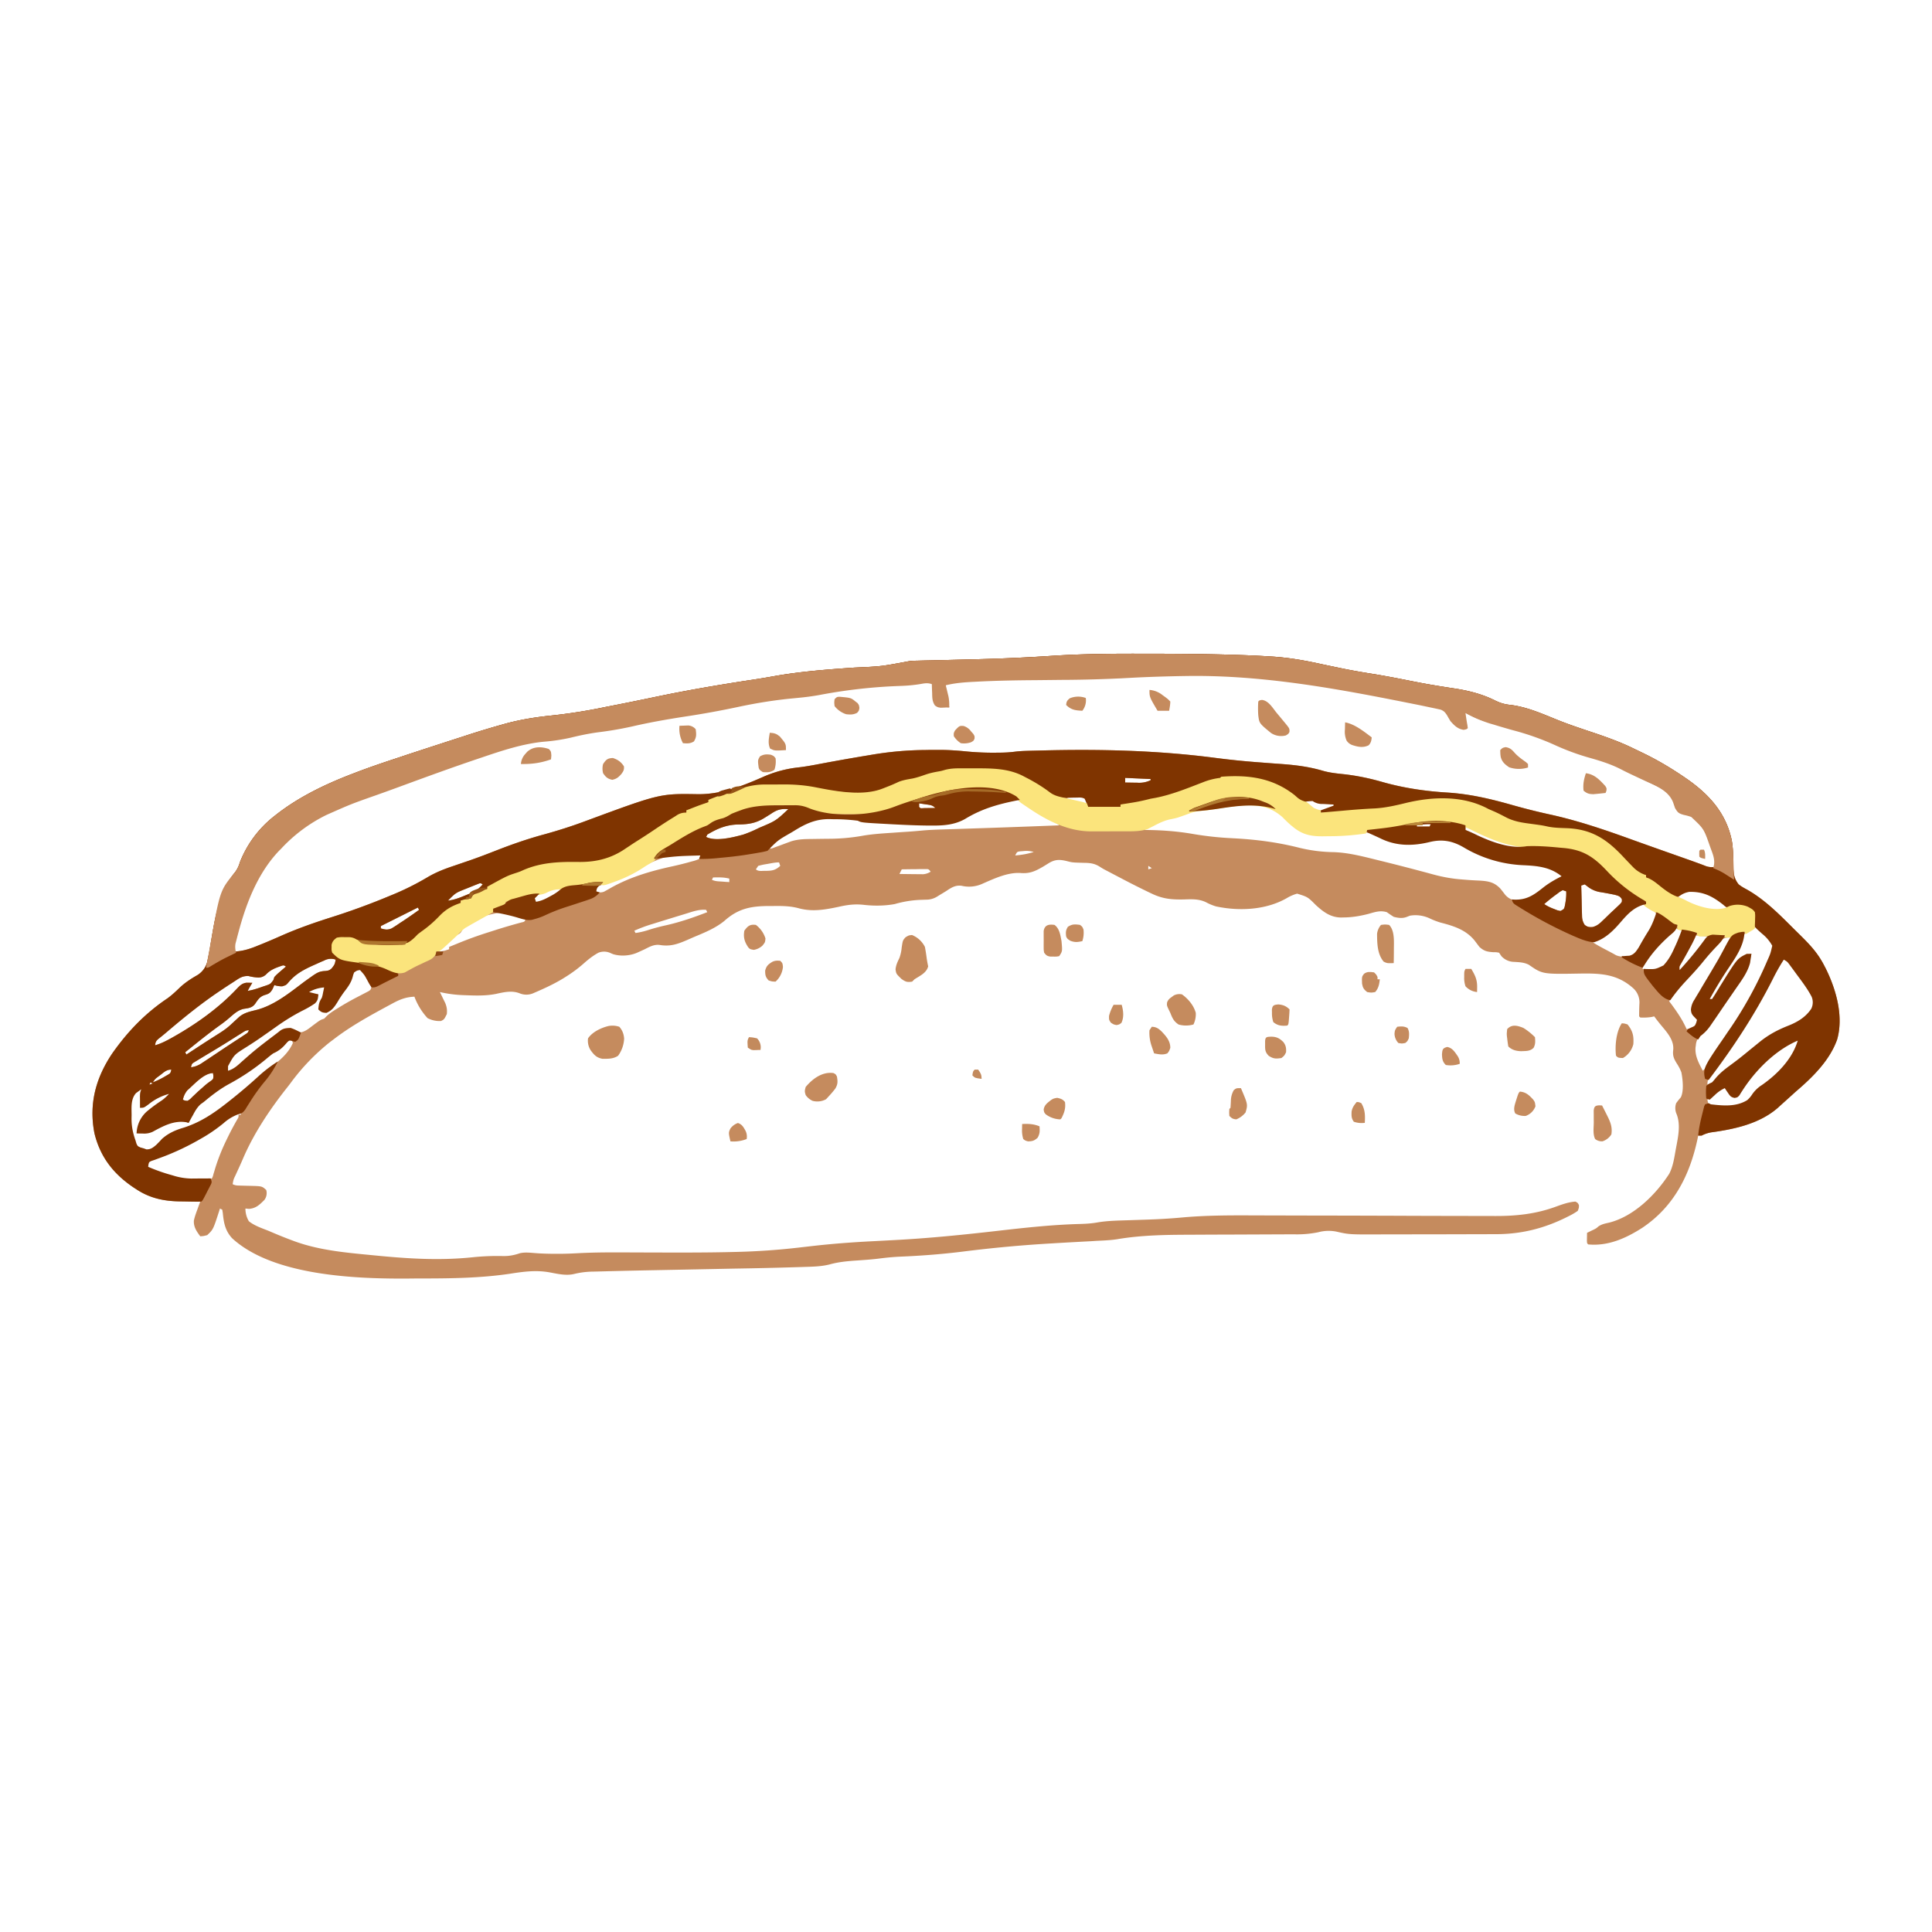 <svg xmlns="http://www.w3.org/2000/svg" width="60" height="60" fill="none"><path fill="#C58B5E" d="M35.373 20.302h.352c.936.002 1.871.008 2.806.041l.122.004c.25.01.499.021.748.037l.1.006c.49.031.962.11 1.442.214.193.042.386.082.58.122l.114.024c.335.07.672.128 1.01.181.369.06.734.13 1.1.203.309.062.618.12.929.17l.087.014c.137.022.275.044.412.064.44.068.86.174 1.259.374.157.077.288.116.462.135.522.059 1.017.284 1.5.478.313.125.631.232.95.339.48.16.953.323 1.407.548l.258.124c.428.205.83.442 1.224.706l.072.049c.726.49 1.291 1.08 1.474 1.964.027.153.038.302.042.457l.003.112.003.23c.006.231.021.384.167.567.08.064.166.112.256.16.56.316 1.01.775 1.461 1.225l.209.206c.235.233.455.461.627.746l.042.07c.037.064.07.13.104.195l.036.073c.306.641.522 1.44.324 2.14-.234.66-.772 1.182-1.294 1.628a69.146 69.146 0 0 1-.47.424l-.084.077c-.556.481-1.3.649-2.01.75a.977.977 0 0 0-.351.108h-.108l-.014.076c-.239 1.143-.735 2.127-1.722 2.788-.507.325-1.064.575-1.68.515-.035-.036-.035-.036-.039-.11a223.55 223.55 0 0 0 .003-.18l.001-.07.058-.027.077-.038.076-.036c.078-.04.078-.04.142-.097.106-.072.208-.09.332-.118.764-.191 1.447-.865 1.867-1.517.123-.236.158-.507.205-.766l.024-.127c.059-.314.12-.647.003-.954a.46.46 0 0 1-.016-.346c.072-.097.072-.097.144-.18.1-.198.06-.56.018-.776a1.328 1.328 0 0 0-.137-.268c-.102-.164-.14-.252-.115-.445.02-.327-.237-.574-.43-.815-.056-.07-.11-.14-.163-.212l-.074.018c-.121.02-.235.023-.357.018l-.036-.036c0-.127.002-.253.008-.38a.593.593 0 0 0-.183-.485c-.498-.454-1.033-.475-1.67-.464-1.157.02-1.157.02-1.58-.273-.147-.077-.3-.08-.462-.09a.543.543 0 0 1-.391-.178l-.072-.107c-.089-.016-.089-.016-.189-.016-.184-.014-.282-.036-.422-.164a45.353 45.353 0 0 1-.144-.191c-.271-.34-.655-.46-1.065-.565a2.375 2.375 0 0 1-.344-.134 1.036 1.036 0 0 0-.604-.08l-.092.036c-.14.056-.267.036-.412 0a4.439 4.439 0 0 1-.215-.145c-.205-.061-.366-.004-.564.052-.26.067-.508.11-.778.112l-.082.002c-.325-.006-.541-.17-.774-.381-.257-.258-.257-.258-.586-.36a1.26 1.26 0 0 0-.313.134c-.648.376-1.487.416-2.207.262a1.654 1.654 0 0 1-.318-.133c-.226-.104-.438-.09-.68-.083-.375.008-.654-.016-.996-.18l-.095-.045a25.483 25.483 0 0 1-.768-.386l-.101-.053a60.738 60.738 0 0 1-.438-.23l-.074-.038a2.294 2.294 0 0 1-.133-.08c-.173-.11-.31-.123-.508-.125-.35-.01-.35-.01-.514-.052-.217-.053-.36-.06-.554.053l-.18.111c-.254.149-.428.231-.727.203-.396-.018-.805.176-1.16.331a1 1 0 0 1-.657.066c-.203-.024-.325.065-.49.173-.064.04-.129.078-.193.117l-.089.055a.637.637 0 0 1-.33.087l-.086.003-.09.003a3.332 3.332 0 0 0-.794.13c-.31.058-.648.061-.961.025-.282-.032-.516 0-.791.063-.43.09-.82.159-1.25.038-.258-.067-.507-.068-.773-.065h-.139c-.562.003-.95.08-1.374.458-.278.23-.621.368-.952.506l-.24.105c-.289.123-.508.194-.827.14-.172-.019-.307.056-.458.133a21.257 21.257 0 0 1-.251.114c-.223.092-.5.11-.731.04l-.072-.03a.472.472 0 0 0-.384-.016c-.17.092-.315.207-.459.335a4.18 4.18 0 0 1-.534.399c-.3.195-.62.346-.948.488l-.102.044a.543.543 0 0 1-.413-.008c-.238-.089-.477-.033-.719.02-.295.06-.585.056-.885.045l-.134-.005a3.802 3.802 0 0 1-.731-.096l.047.095.06.125.061.124c.048.125.06.206.048.339-.082.166-.082.166-.18.216a.795.795 0 0 1-.42-.09 2.019 2.019 0 0 1-.407-.665c-.275.012-.463.09-.703.222l-.108.058c-.588.318-1.175.64-1.705 1.05l-.098.073a6.617 6.617 0 0 0-1.224 1.269c-.044.06-.09.118-.136.176-.525.666-1.019 1.406-1.352 2.187a14.43 14.43 0 0 1-.19.422l-.039.086c-.065.135-.065.135-.09.28.089.044.149.042.246.044a28.07 28.07 0 0 0 .324.008c.342.01.342.01.473.128a.354.354 0 0 1-.056.308c-.151.151-.261.261-.48.279l-.11-.011a.76.76 0 0 0 .107.395c.177.142.405.215.614.299l.169.072a14.209 14.209 0 0 0 .592.235c.774.29 1.588.364 2.407.443l.144.014c1.016.1 2 .162 3.019.056a7.36 7.36 0 0 1 .946-.038c.193.003.347-.027.53-.089.153-.033.301-.016.455-.004.22.018.439.023.66.023h.093c.193 0 .385-.007.577-.018.401-.021.8-.027 1.202-.025h.333l.827.003c.836.002 1.672.005 2.508-.017l.088-.002a21.17 21.17 0 0 0 1.877-.13l.408-.047.106-.012c.58-.065 1.159-.108 1.741-.139l.123-.006.602-.032c1.1-.057 2.19-.168 3.284-.294.83-.095 1.655-.184 2.49-.207.19-.005.37-.015.556-.048.332-.057.668-.058 1.004-.07l.605-.02.119-.005c.305-.012.608-.032.912-.06.703-.063 1.407-.067 2.112-.064a3465709919430.72 3465709919430.72 0 0 0 2.088.005H41l.895.002h.082l1.322.004a564.618 564.618 0 0 0 2.203.006 137.903 137.903 0 0 0 .905.002c.67.004 1.29-.06 1.92-.293.2-.072.387-.14.6-.155.072.04.072.04.108.108.001.084.001.084-.036.18-.089.062-.168.109-.265.157l-.082.041c-.7.348-1.402.525-2.183.526h-.145l-.39.002h-.246a494.582 494.582 0 0 1-1.655.003 224.552 224.552 0 0 1-1.095.002c-1.031.005-1.031.005-1.435-.086a1.24 1.24 0 0 0-.566.02 3.3 3.3 0 0 1-.737.064h-.135l-.289.001-.46.002-.978.004a460.701 460.701 0 0 0-1.432.006c-.743.002-1.483.015-2.217.14-.212.032-.426.04-.64.05l-.152.01-.32.017c-.276.015-.553.03-.83.047l-.082.005c-.928.053-1.847.139-2.769.255-.65.081-1.298.13-1.951.157-.212.01-.42.03-.63.057-.24.031-.48.046-.721.063-.284.02-.554.044-.829.121-.277.07-.564.07-.848.08l-.139.004a125.566 125.566 0 0 1-1.984.046 4424.79 4424.79 0 0 1-2.21.044l-.415.008a226.836 226.836 0 0 0-1.62.038l-.129.003a2.577 2.577 0 0 0-.593.074c-.257.06-.524-.008-.778-.054-.42-.072-.806-.017-1.224.048-.888.131-1.78.144-2.675.145-.128 0-.256 0-.384.002-1.651.016-4.272-.07-5.556-1.25-.215-.234-.261-.476-.291-.786l-.017-.103-.072-.035-.018.059c-.19.591-.19.591-.377.767-.117.03-.117.03-.216.036-.113-.152-.21-.29-.198-.488.026-.12.067-.233.11-.348l.025-.071.063-.171h-.097a36.977 36.977 0 0 1-.52-.007c-.496-.002-.943-.094-1.364-.373l-.072-.046c-.633-.422-1.052-.95-1.233-1.696-.177-.91.04-1.716.554-2.48.481-.684 1.025-1.248 1.72-1.714.136-.1.256-.212.377-.33.16-.15.335-.266.525-.375a.692.692 0 0 0 .326-.42 9.17 9.17 0 0 0 .11-.583l.053-.31.013-.075c.112-.64.265-1.31.69-1.82a.918.918 0 0 0 .147-.302 3.385 3.385 0 0 1 1.072-1.44l.055-.043c.714-.56 1.55-.958 2.395-1.28l.122-.047c.427-.162.86-.308 1.293-.45l.25-.084c.581-.191 1.163-.38 1.745-.568l.11-.036a27.273 27.273 0 0 1 1.233-.37c.47-.127.95-.2 1.434-.249a16.67 16.67 0 0 0 1.613-.255l.27-.053c.419-.082.838-.167 1.257-.255.998-.21 2-.382 3.008-.535.235-.035.468-.073.701-.115.837-.15 1.677-.214 2.524-.272.832-.037.832-.037 1.648-.189.108-.023.212-.024.323-.026l.074-.002.159-.004a108.544 108.544 0 0 0 .619-.014l.942-.023.093-.003c.754-.02 1.506-.053 2.258-.103.91-.06 1.816-.069 2.727-.067Zm1.264.66a45.687 45.687 0 0 0-1.923.073c-.503.025-1.007.036-1.51.042h-.095l-.94.01c-.62.004-1.239.015-1.858.048l-.082.004c-.29.015-.574.037-.858.107-.038.113-.036.142-.008.252l.02.083.022.085.02.087.054.212a10.04 10.04 0 0 1-.27-.017c-.09-.019-.09-.019-.154-.056-.07-.112-.061-.232-.064-.36.007-.197.007-.197-.087-.358-.116.007-.116.007-.252.03-.214.03-.426.051-.642.06l-.082.003-.167.007c-.79.033-1.558.134-2.335.278a7.712 7.712 0 0 1-.624.083l-.08.008-.08.008c-.59.055-1.16.148-1.74.273a27.84 27.84 0 0 1-1.647.297c-.55.085-1.091.18-1.633.306-.345.08-.69.132-1.04.178-.29.039-.57.097-.853.167-.28.066-.56.102-.846.127-.65.064-1.273.27-1.887.478l-.11.037c-.827.278-1.646.577-2.464.878-.244.09-.488.178-.733.265-.788.278-.788.278-1.551.616-.043.02-.085.041-.128.063-.488.252-.89.59-1.274.98l-.084.083c-.668.701-1.035 1.627-1.28 2.55l-.035.13-.031.122-.029.11a.418.418 0 0 0 .02.24c.271-.017.487-.09.736-.194l.12-.048c.194-.08.387-.162.58-.248.488-.216.981-.39 1.49-.553a21.624 21.624 0 0 0 1.895-.692 8.39 8.39 0 0 0 1.158-.572c.262-.155.528-.258.816-.354l.373-.128.104-.035c.216-.075.43-.154.645-.238l.077-.03.158-.061c.476-.186.952-.35 1.446-.484.428-.118.846-.25 1.262-.405 2.335-.864 2.335-.864 3.507-.845.726.009 1.37-.245 2.027-.533a3.698 3.698 0 0 1 1.118-.3c.222-.026.44-.067.66-.109a66.145 66.145 0 0 1 1.56-.275 10.385 10.385 0 0 1 1.726-.155c.11-.003.219-.003.328-.003h.118c.289.001.573.023.86.052a8.68 8.68 0 0 0 .959.033 3.88 3.88 0 0 0 .534-.034c.207-.023.417-.023.625-.029l.08-.002c1.831-.05 3.66-.01 5.478.227a24.545 24.545 0 0 0 1.376.14c.233.018.466.036.699.052.44.033.85.085 1.273.21.22.063.445.084.673.108.398.047.773.125 1.158.235.663.19 1.338.29 2.026.332.71.045 1.347.196 2.03.39.389.11.778.208 1.174.294.888.196 1.73.486 2.584.796.419.15.838.299 1.258.447a553.236 553.236 0 0 1 .529.187c.14.05.278.1.416.153a.583.583 0 0 0 .309.046l.035-.036a1.94 1.94 0 0 0-.17-.683l-.037-.091c-.129-.315-.244-.592-.54-.776a1.507 1.507 0 0 0-.299-.076c-.094-.037-.123-.085-.176-.171a3.62 3.62 0 0 1-.063-.175c-.134-.338-.412-.45-.724-.599-.142-.068-.282-.14-.422-.212-.506-.26-1-.487-1.552-.632a6.613 6.613 0 0 1-.998-.373 8.634 8.634 0 0 0-1.308-.46c-1.049-.285-1.049-.285-1.512-.533.02.169.043.336.072.503-.114.02-.189.017-.288-.046a1.221 1.221 0 0 1-.341-.428c-.173-.208-.537-.226-.785-.274l-.144-.029-.388-.075-.242-.046c-2.225-.429-4.452-.796-6.723-.753Zm-1.694 3.196v.144l.294.005.084.001a.807.807 0 0 0 .413-.078v-.036l-.79-.036Zm-1.833.647c.217.093.41.13.647.144-.04-.134-.04-.134-.144-.216a2.628 2.628 0 0 0-.175-.006l-.094-.002a.502.502 0 0 0-.234.08Zm7.441.108c.148.155.27.248.488.26.161-.016.303-.082.447-.152-.101-.101-.203-.086-.34-.09-.257-.008-.257-.008-.38-.09-.114-.01-.114-.01-.215.072Zm-10.476.425c-.356.208-.69.265-1.097.265h-.121a24.349 24.349 0 0 1-1.23-.045c-.871-.047-.871-.047-.988-.106a5.838 5.838 0 0 0-.769-.047l-.115-.003c-.422-.003-.738.144-1.091.363l-.094.057c-.244.15-.476.313-.7.493.07.045.07.045.143.018l.086-.032.095-.034.099-.037a31.583 31.583 0 0 1 .28-.103c.207-.064.41-.07.625-.071l.19-.003.296-.004a6.117 6.117 0 0 0 1.072-.088c.323-.059.65-.078.977-.1l.282-.02.174-.011c.146-.01.292-.022.438-.036.213-.02.425-.028.639-.035l.125-.004.266-.008.636-.021.219-.007c.515-.017 1.03-.036 1.544-.055l.13-.005.708-.027a1.804 1.804 0 0 0-.389-.25 5.088 5.088 0 0 1-.79-.492c-.396-.244-1.287.24-1.64.448Zm-1.531-.389v.108c.04.048.04.048.142.04l.13-.002h.13c.05-.002.05-.002.101-.002-.094-.095-.161-.093-.292-.113l-.12-.018-.091-.013Zm9.064.164a6.012 6.012 0 0 1-.394.042c-.14.018-.27.069-.401.118a19.36 19.36 0 0 1-.162.056l-.071.025c-.081.024-.16.04-.243.056-.179.04-.334.11-.497.19l-.084.041-.202.099v.036h.068c.482.006.949.041 1.424.123.409.07.81.113 1.225.133.722.036 1.409.124 2.11.304a4.8 4.8 0 0 0 1.036.128c.42.014.813.11 1.22.21l.213.053a62.907 62.907 0 0 1 1.277.327c.124.032.248.066.372.1.303.082.596.136.91.159l.178.014c.117.009.234.015.351.02.277.017.464.044.659.252.052.063.1.127.15.192.127.14.246.173.432.182.35-.04.56-.205.825-.429.164-.134.339-.237.528-.33-.329-.277-.646-.353-1.073-.37-.713-.03-1.383-.194-1.998-.56-.35-.206-.669-.266-1.065-.169-.552.133-1.11.139-1.607-.161-.185-.105-.318-.115-.528-.08a7.59 7.59 0 0 1-.954.059c-.053 0-.105 0-.157.002-.388.006-.678-.032-.985-.283a31.027 31.027 0 0 1-.081-.065 4.107 4.107 0 0 1-.252-.242c-.374-.333-.74-.384-1.223-.367-.336.022-.669.083-1 .135Zm-13.677.169-.143.089-.07.043c-.26.156-.49.187-.787.191-.366.006-.655.126-.966.315l-.036.072c.306.152.846.01 1.15-.072.15-.05.29-.112.432-.18l.07-.033c.512-.215.512-.215.9-.578-.236-.018-.356.02-.55.153Zm20.071.35v.036h.396l.036-.072a1.63 1.63 0 0 0-.432.036Zm1.51.036v.108c.5.298 1.19.622 1.786.562l.084-.023v-.036l-.085-.007c-.633-.069-1.213-.338-1.785-.604Zm-13.737.764-.095.007c-.094.014-.094.014-.152.128.2-.017.384-.047.575-.108a.792.792 0 0 0-.328-.027Zm-11.715.422c-.392.267-.797.432-1.246.582-.134.047-.134.047-.264.101-.032.074-.032.074-.036.144.09.036.154.046.246.01a7.37 7.37 0 0 0 .237-.133c.6-.33 1.22-.508 1.885-.654.196-.043.39-.091.582-.146l.077-.02c.075-.022.075-.022.173-.063l.036-.108c-.895-.049-.895-.049-1.69.287Zm3.775-.024-.08.013c-.07.012-.14.03-.208.047l-.072.108c.069.069.185.046.276.047.21 0 .326-.01.48-.155l-.037-.108c-.121 0-.24.027-.36.048Zm11.827.06v.108l.108-.036-.108-.072Zm-7.657.108-.072.144.404.005.116.001.112.001.102.001a.494.494 0 0 0 .236-.08c-.064-.08-.064-.08-.155-.08l-.104.001h-.113l-.117.003h-.119l-.29.004Zm-5.86.252-.036.072c.102.05.197.048.31.056l.13.01.1.006v-.108c-.169-.044-.332-.04-.504-.036Zm-7.297.2-.086.034-.094.038-.1.04-.097.039c-.321.127-.321.127-.559.368.202-.023.374-.093.56-.17l.091-.037c.18-.075.301-.148.428-.297-.07-.044-.07-.044-.143-.015Zm34.367.015-.108.037.012.452.003.154.006.222.004.135a.49.49 0 0 0 .083.259c.088.066.134.072.244.066.141-.037.22-.107.322-.208l.056-.053.113-.11c.054-.053.11-.105.165-.156l.1-.094.09-.085c.068-.073.068-.073.063-.157-.057-.098-.108-.107-.218-.138a10.15 10.15 0 0 0-.427-.08.85.85 0 0 1-.397-.16l-.11-.084Zm-32.317.252c-.074.036-.074.036-.18.072-.09.044-.11.086-.145.18l.072.072c.156-.012.279-.082.415-.155l.122-.065c.1-.062.174-.124.254-.212a.92.92 0 0 0-.538.108Zm31.634-.072c-.085.046-.085.046-.173.113l-.096.07c-.105.08-.206.162-.306.249.102.068.192.109.305.152l.105.041.093.022c.11-.058.11-.058.134-.142.032-.159.054-.306.046-.469l-.108-.036Zm3.631.144-.036.072c.393.277.884.416 1.366.395.083-.032.083-.032.144-.072-.231-.249-.56-.489-.906-.527-.221-.004-.386-.002-.568.132Zm-1.548.498a7.768 7.768 0 0 0-.218.237c-.226.25-.432.457-.728.624l-.115.066-.087.049c.12.08.247.148.375.216l.073.038.139.074c.046.024.09.05.135.075.157.065.335.05.5.028.178-.11.266-.318.368-.498.058-.103.118-.203.18-.304.15-.23.15-.23.203-.49-.046-.106-.115-.145-.21-.209l-.097-.066c-.185-.11-.374.031-.518.16Zm-37.637-.102-.106.052-1.045.523v.072c.13.037.207.055.333.001.09-.053.175-.109.26-.168l.09-.058c.17-.113.338-.23.504-.35l-.036-.073Zm8.338.186a160.552 160.552 0 0 0-.962.296l-.11.034a4.583 4.583 0 0 0-.544.203l.036.071c.145-.02.278-.053.416-.098.175-.056.35-.101.53-.141.443-.099.86-.244 1.283-.408l-.036-.072c-.218-.018-.407.05-.613.115Zm-6.32.088-.066.04-.13.08c-.115.07-.234.135-.352.201-.073.047-.073.047-.105.125-.045.09-.088.1-.179.142-.06.05-.12.102-.177.155l-.095.087a7.64 7.64 0 0 0-.267.262c.167-.018.167-.018.323-.072v-.072l.075-.03.221-.09c.3-.123.603-.232.913-.33l.21-.067c.274-.088.547-.168.824-.242.1-.022.1-.022.13-.104-.668-.252-.668-.252-1.326-.085Zm39.18.552c-.053.108-.089.217-.127.331-.057.16-.143.299-.232.442l-.051.081-.165.26a73.723 73.723 0 0 0-.315.501 1.662 1.662 0 0 0-.224.47c.164-.053.225-.187.308-.328a50.072 50.072 0 0 1 .145-.237c.498-.806.498-.806.813-.895l.064-.014c-.101.535-.401.93-.713 1.364-.116.163-.228.329-.34.495l-.16.231a9.59 9.59 0 0 0-.123.188.734.734 0 0 1-.178.192.484.484 0 0 0-.212.37l-.01.068c-.02.272.103.487.226.723.1-.089.157-.186.222-.303.133-.233.281-.453.434-.674l.163-.238.079-.116c.426-.624.777-1.266 1.084-1.958l.051-.116c.104-.232.104-.232.16-.477-.111-.227-.316-.41-.503-.575-.158 0-.287.11-.396.215Zm-2.12-.18a56.268 56.268 0 0 0-.507.463 2.601 2.601 0 0 0-.403.524c-.062.092-.062.092-.133.164v.108c.187.045.356.062.541-.002.235-.155.361-.375.474-.627l.037-.079a2.81 2.81 0 0 0 .17-.479l-.18-.071Zm.61.216c-.117.181-.22.363-.313.557a4.58 4.58 0 0 1-.197.342c-.035.087-.025.128.007.216.2-.213.392-.43.573-.66l.05-.064c.089-.114.169-.23.24-.355l-.36-.036Zm.376.613c-.125.15-.258.294-.392.438-.095.104-.188.209-.28.316a8.163 8.163 0 0 1-.145.16l-.087.093-.079.085c-.09.11-.152.22-.22.345l.073.097c.18.245.344.485.467.765.145-.01.2-.019.3-.128l.06-.087c-.045-.13-.045-.13-.131-.232-.05-.056-.05-.056-.06-.155a.652.652 0 0 1 .116-.32c.022-.04.045-.078.068-.117l.074-.122.074-.127.149-.25c.09-.15.178-.3.266-.45l.043-.073c.113-.19.218-.384.321-.58.05-.09.05-.09.122-.199-.369-.052-.532.283-.739.54Zm-42.966.166-.096.041-.1.045-.103.046c-.34.152-.604.285-.84.576-.057.06-.057.06-.172.097a.748.748 0 0 1-.245-.038l-.054.12c-.063.111-.106.148-.229.183-.165.049-.221.141-.315.28-.095.126-.21.133-.36.156-.185.045-.307.166-.45.288-.095.081-.191.155-.293.227-.366.263-.716.549-1.067.831l.036.072.07-.045.319-.209a60.306 60.306 0 0 1 .651-.418c.135-.086.255-.174.37-.285a251.336 251.336 0 0 1 .231-.213c.156-.13.335-.166.528-.214.535-.135.999-.503 1.433-.832.083-.063.168-.123.253-.183l.089-.063c.133-.088.204-.125.368-.133.095-.01.134-.018.204-.085.093-.122.093-.122.121-.268a.442.442 0 0 0-.35.024Zm45.322-.06c-.144.161-.226.34-.319.533a16.14 16.14 0 0 1-.664 1.201l-.161.273c-.281.472-.59.925-.925 1.361l-.06.08-.115.147c-.094.12-.128.165-.128.324.132-.02.18-.065.26-.168.127-.15.262-.263.42-.378l.163-.122.082-.061c.128-.098.252-.2.376-.303l.28-.226.063-.051c.277-.22.55-.36.878-.49.298-.12.557-.287.74-.56a.454.454 0 0 0 .01-.373 3.325 3.325 0 0 0-.253-.396l-.058-.083a41.2 41.2 0 0 0-.266-.367l-.063-.087-.057-.077a.994.994 0 0 0-.203-.177Zm-46.675.236c-.171.06-.31.111-.441.24a.342.342 0 0 1-.283.115 1.454 1.454 0 0 1-.279-.045c-.188-.009-.285.063-.438.164l-.085.055a19.006 19.006 0 0 0-.337.222c-.586.39-1.13.83-1.665 1.285a7.09 7.09 0 0 1-.264.216c-.083.07-.102.102-.114.209.188-.055.35-.139.52-.234l.085-.048c.703-.4 1.392-.895 1.945-1.487.093-.096.154-.155.288-.175l.11.002h.072l-.052.086a2.57 2.57 0 0 0-.092.166c.165-.027.318-.079.474-.135l.08-.026c.151-.052.151-.052.243-.177l.03-.093c.086-.089.086-.089.184-.173l.1-.087.076-.064c-.072-.046-.072-.046-.157-.016Zm2.298.137c-.096.099-.107.129-.137.256-.055.213-.172.357-.307.527a2.258 2.258 0 0 0-.179.267.47.47 0 0 1-.26.231c-.101-.011-.101-.011-.18-.036-.055-.17-.007-.24.072-.395.03-.12.052-.24.072-.36-.193.017-.335.041-.503.144l-.036.072.323.036c-.05.177-.099.26-.26.352a50.167 50.167 0 0 0-.384.198l-.097.05c-.181.098-.349.216-.517.334a305.358 305.358 0 0 1-.45.316c-.179.127-.36.247-.548.363-.25.159-.491.323-.584.616.01.098.01.098.036.18.183-.056.3-.168.438-.293l.145-.128.071-.062c.285-.249.591-.474.892-.704l.078-.062c.104-.072.192-.077.317-.082.085.035.169.071.252.108.18-.007.298-.111.436-.216.234-.175.234-.175.355-.215l.063-.064c.1-.1.213-.17.332-.244l.075-.046a8.355 8.355 0 0 1 .544-.309l.194-.101.09-.047.079-.041c.066-.043.066-.043.09-.118.01-.116-.047-.179-.11-.273l-.068-.103a1.03 1.03 0 0 0-.175-.2c-.078-.006-.078-.006-.16.05Zm-3.503 1.938-.088.055-.096.06-.204.129-.11.069a34.053 34.053 0 0 1-.567.344l-.126.076-.178.108-.103.062c-.088.054-.088.054-.114.166a.777.777 0 0 0 .351-.14l.1-.066.106-.07a88.565 88.565 0 0 0 .335-.224 55.618 55.618 0 0 1 .541-.357c.033-.02.065-.042.099-.064l.09-.06.079-.052c.065-.043.065-.043.096-.118-.093 0-.132.032-.211.082Zm1.407.265-.144.155c-.081.073-.081.073-.183.124-.138.07-.245.158-.363.257a7.13 7.13 0 0 1-1.12.75 4.401 4.401 0 0 0-.733.514c-.055.046-.112.09-.168.134a1.11 1.11 0 0 0-.242.314l-.065.114c-.053.088-.053.088-.047.167l-.172-.06c-.255-.038-.461.078-.682.186-.253.12-.478.214-.764.198.127-.474.316-.677.725-.936.134-.093.22-.193.318-.322-.29.036-.519.21-.748.377-.08.054-.08.054-.187.09a25.009 25.009 0 0 1 .021-.351.576.576 0 0 1 .087-.26c-.176.05-.255.141-.36.287-.058.175-.044.362-.045.544l-.002.108c-.001.293.034.624.227.858.106.082.202.148.341.137a.506.506 0 0 0 .225-.141l.075-.069.078-.07c.226-.2.434-.304.719-.396.52-.182.939-.447 1.366-.791l.071-.056c.296-.237.585-.479.864-.735.138-.124.275-.244.427-.353.26-.192.522-.424.651-.725l-.036-.108c-.077-.008-.077-.008-.134.059Zm46.905-.06c-.737.316-1.373.988-1.798 1.655l-.071.107c-.087.016-.087.016-.18 0-.065-.063-.065-.063-.12-.143l-.055-.081-.041-.063a1.081 1.081 0 0 0-.31.218c-.15.138-.15.138-.23.177a.724.724 0 0 0 .037.144c.242.121.672.093.928.028.19-.068.34-.155.449-.327a.861.861 0 0 1 .272-.258 3.59 3.59 0 0 0 1.083-1.204l.046-.08c.036-.071.036-.071-.01-.172ZM4.993 33.376l-.06.045c-.11.081-.11.081-.188.193.13-.049.249-.107.369-.178l.095-.055c.086-.051.086-.051.112-.163-.146 0-.219.073-.328.158Zm.83.48a.645.645 0 0 0-.143.297c.064.03.064.03.144.036.079-.05.079-.05.153-.126l.085-.08.085-.081.153-.135.07-.062c.065-.055.065-.055.173-.132.082-.062.082-.062.083-.166l-.011-.08c-.283 0-.585.351-.791.529Zm-1.15-.242-.035.072.107-.036-.072-.036Zm2.2 1.29c-.574.469-1.283.797-1.974 1.053l-.1.038c-.03.01-.06.02-.09.032-.078.029-.078.029-.143.103 0 .075 0 .075.036.144.406.262 1.042.366 1.514.364h.28c.082-.002.082-.002.183-.04.032-.062.032-.062.051-.14l.028-.09.029-.098c.094-.301.208-.584.346-.868l.05-.102c.09-.185.187-.365.29-.543.038-.063.038-.063.033-.136h.072v-.072c-.214 0-.448.225-.605.355Z"/><path fill="#7F3400" d="M35.373 20.302h.352c.936.002 1.871.008 2.806.041l.122.004c.25.01.499.021.748.037l.1.006c.49.031.962.11 1.442.214.193.042.386.082.58.122l.114.024c.335.07.672.128 1.01.181.369.06.734.13 1.1.203.309.062.618.12.929.17l.087.014c.137.022.275.044.412.064.44.068.86.174 1.259.374.157.077.288.116.462.135.522.059 1.017.284 1.5.478.313.125.631.232.95.339.48.16.953.323 1.407.548l.258.124c.428.205.83.442 1.224.706l.072.049c.726.49 1.291 1.08 1.474 1.964.027.153.038.302.042.457l.003.112.003.23c.006.231.021.384.167.567.08.064.166.112.256.16.56.316 1.01.775 1.461 1.225l.209.206c.235.233.455.461.627.746l.042.07c.037.064.07.13.104.195l.036.073c.306.641.522 1.44.324 2.14-.234.66-.772 1.182-1.294 1.628a69.146 69.146 0 0 1-.47.424l-.084.077c-.556.481-1.3.649-2.01.75a.977.977 0 0 0-.351.108h-.108c.023-.221.066-.43.121-.645l.023-.094.023-.09.02-.08c.01-.02.02-.04.029-.062l.108-.036.072.036c.384.044.787.082 1.13-.132a.858.858 0 0 0 .155-.183 1.04 1.04 0 0 1 .296-.283c.479-.333.946-.808 1.115-1.38-.692.296-1.31.916-1.713 1.544l-.049.075-.049.08c-.058.063-.058.063-.148.081-.118-.023-.143-.063-.21-.161l-.055-.081-.041-.063a1.114 1.114 0 0 0-.315.22l-.087.079-.065.06-.108-.036a2.033 2.033 0 0 1 0-.395c.074-.06.074-.06.18-.108.04-.043.077-.087.114-.133.127-.149.265-.262.423-.377l.162-.121.082-.062c.128-.098.252-.2.376-.302l.28-.227.063-.051c.277-.22.552-.363.88-.492.283-.114.527-.262.7-.52a.448.448 0 0 0 .011-.375c-.14-.27-.334-.513-.512-.758l-.067-.092-.064-.086-.057-.078c-.057-.073-.057-.073-.163-.137a6.201 6.201 0 0 0-.343.607c-.56 1.11-1.243 2.143-1.993 3.132l-.108-.036c-.065-.244-.011-.356.11-.57.113-.184.233-.361.355-.538.077-.11.153-.222.228-.334l.09-.13a12.265 12.265 0 0 0 1.142-2.085c.104-.231.104-.231.16-.477a1.25 1.25 0 0 0-.31-.368c-.255-.227-.255-.227-.287-.39.004-.068.01-.135.018-.202.014-.093.014-.093-.077-.177a.85.85 0 0 0-.422-.09h-.093c-.087 0-.087 0-.163.029-.068.012-.068.012-.129-.023l-.063-.055c-.339-.267-.622-.407-1.051-.397a.675.675 0 0 0-.299.127c-.073.03-.073.03-.144.036-.236-.1-.44-.274-.635-.437-.084-.07-.084-.07-.184-.124l-.08-.05v-.072l-.081-.012c-.265-.066-.47-.361-.652-.552-.521-.541-.963-.836-1.725-.856a3.718 3.718 0 0 1-.667-.069 4.156 4.156 0 0 0-.285-.043c-.467-.058-.866-.137-1.265-.402-.262-.16-.565-.228-.86-.295l-.122-.03c-.611-.143-1.184-.097-1.79.052a8.385 8.385 0 0 1-1.402.212l-.274.02c-.327.025-.65.04-.978.034v-.072l.395-.144v-.036l-.114-.005-.149-.009-.075-.003a.508.508 0 0 1-.31-.09c-.06.001-.12.006-.181.013-.222.004-.31-.075-.47-.219a2.033 2.033 0 0 0-.384-.235 35.224 35.224 0 0 0-.067-.035c-.409-.2-.79-.265-1.243-.255l-.143.001c-.207-.017-.207-.017-.387.046a3.473 3.473 0 0 0-.755.216c-.87.334-.87.334-1.31.413-.107.021-.212.048-.319.074a3.829 3.829 0 0 1-.708.088v.072h-1.006l-.108-.252c-.087-.043-.14-.038-.237-.035l-.1.001-.206.006c-.197.003-.33-.007-.5-.116l-.095-.058-.093-.06c-.74-.476-1.327-.65-2.205-.646h-.514c-.18.001-.334.033-.508.081l-.225.05a4.3 4.3 0 0 0-.47.135c-.118.041-.226.075-.352.085-.182.023-.331.09-.499.162l-.227.096-.105.046c-.184.07-.36.08-.556.08h-.081a6.931 6.931 0 0 1-.802-.064l-.237-.029c-.415-.05-.415-.05-.61-.097-.26-.056-.531-.046-.798-.046l-.285-.002a3.086 3.086 0 0 0-1.332.268 2.089 2.089 0 0 1-.146.035 1.034 1.034 0 0 0-.258.095c-.099.05-.099.05-.243.05v.071a2.135 2.135 0 0 1-.683.252v.072l-.107.042a3.41 3.41 0 0 0-.45.247l-.086.053c-.177.11-.352.224-.525.34a17.69 17.69 0 0 1-.686.441c-.179.11-.36.198-.554.279l-.085.04c-.294.128-.578.12-.893.117-.656-.002-1.278.04-1.87.35-.083.041-.168.07-.255.1-.186.064-.351.151-.52.25-.08.041-.08.041-.152.041v.072l-.092.036a274.368 274.368 0 0 0-.238.094c-.11.044-.11.044-.173.158-.078.026-.078.026-.167.043l-.089.017-.068.012v.072c-.112.084-.204.14-.336.189-.148.062-.238.158-.345.276-.233.244-.49.448-.767.64-.07.049-.07.049-.157.128-.192.097-.381.079-.592.074h-.127c-.362-.003-.694-.024-1.02-.193-.127-.017-.127-.017-.258-.013l-.132-.001c-.11.006-.11.006-.18.058a.434.434 0 0 0-.065.232l-.007.089-.004.067.065.032c.06.03.119.061.177.093.21.097.423.13.651.156.421.05.775.184 1.156.366v.072l-.317.158c-.068.034-.136.068-.204.104-.187.097-.187.097-.306.097-.062-.09-.062-.09-.126-.209-.097-.18-.097-.18-.234-.33-.089.012-.089.012-.18.072-.027.064-.027.064-.047.141-.053.19-.153.32-.272.475a3.765 3.765 0 0 0-.206.316c-.097.154-.169.253-.337.326-.124-.006-.163-.02-.252-.108.011-.149.025-.234.108-.36.024-.081.024-.081.04-.168l.019-.088.013-.067c-.179.018-.31.056-.467.144l.287.072c-.009.128-.014.195-.11.285a3.18 3.18 0 0 1-.395.227c-.264.137-.51.287-.753.458l-.26.184-.189.132c-.18.127-.363.248-.55.365-.354.222-.354.222-.547.578v.143c.183-.054.3-.167.438-.292l.145-.128.071-.062c.285-.249.591-.474.892-.704l.078-.062c.104-.073.192-.077.317-.082.092.028.166.065.252.108l.072.036c-.077.22-.077.22-.18.288l-.085-.024c-.097-.024-.097-.024-.167.043l-.07.08a1.027 1.027 0 0 1-.36.26c-.087.063-.168.132-.25.2-.352.288-.72.534-1.12.75-.288.157-.536.35-.788.56l-.094.067c-.11.1-.171.208-.24.338l-.04.07a20.37 20.37 0 0 0-.093.172c-.022-.005-.043-.01-.065-.017-.385-.069-.724.114-1.055.295a.61.61 0 0 1-.314.053 122.6 122.6 0 0 0-.105-.003l-.079-.004a.948.948 0 0 1 .328-.686 4.94 4.94 0 0 1 .454-.334c.084-.06.153-.127.225-.203a1.7 1.7 0 0 0-.632.322c-.149.11-.149.11-.267.11a43.898 43.898 0 0 1-.002-.227l-.002-.128c.004-.112.004-.112.04-.22a42.442 42.442 0 0 1-.162.119c-.166.185-.138.447-.137.68l-.002.108c0 .243.04.446.121.674l.032.108c.036.08.036.08.123.117l.097.027c.029.01.058.02.087.032.135.006.21-.056.308-.14.06-.06.12-.12.176-.184.202-.18.42-.275.676-.35.53-.169.945-.454 1.377-.796l.076-.06c.295-.234.581-.476.859-.73a4.25 4.25 0 0 1 .61-.468 3.01 3.01 0 0 1-.428.648 5.81 5.81 0 0 0-.426.594l-.04.063c-.039.06-.076.12-.112.181-.077.103-.108.124-.229.156a1.415 1.415 0 0 0-.447.272c-.23.188-.466.35-.726.494l-.08.046a7.894 7.894 0 0 1-1.243.566l-.1.037-.09.03c-.076.035-.076.035-.096.117l-.008.067a5.549 5.549 0 0 0 .755.264 2 2 0 0 0 .586.1l.106-.001.11-.001h.111l.273-.002c.036.108.036.108.014.172l-.036.07-.04.078-.042.08-.04.08c-.101.196-.101.196-.144.239-.16.005-.32 0-.48-.003a12.317 12.317 0 0 0-.16-.002c-.5-.004-.952-.093-1.377-.375l-.072-.046c-.633-.422-1.052-.95-1.233-1.696-.177-.91.04-1.716.554-2.48.481-.684 1.025-1.248 1.72-1.714.136-.1.256-.212.377-.33.16-.15.335-.266.525-.375a.692.692 0 0 0 .326-.42 9.17 9.17 0 0 0 .11-.583l.053-.31.013-.075c.112-.64.265-1.31.69-1.82a.918.918 0 0 0 .147-.302 3.385 3.385 0 0 1 1.072-1.44l.055-.043c.714-.56 1.55-.958 2.395-1.28l.122-.047c.427-.162.86-.308 1.293-.45l.25-.084c.581-.191 1.163-.38 1.745-.568l.11-.036a27.273 27.273 0 0 1 1.233-.37c.47-.127.95-.2 1.434-.249a16.67 16.67 0 0 0 1.613-.255l.27-.053c.419-.082.838-.167 1.257-.255.998-.21 2-.382 3.008-.535.235-.035.468-.073.701-.115.837-.15 1.677-.214 2.524-.272.832-.037.832-.037 1.648-.189.108-.023.212-.024.323-.026l.074-.002.159-.004a108.544 108.544 0 0 0 .619-.014l.942-.023.093-.003c.754-.02 1.506-.053 2.258-.103.91-.06 1.816-.069 2.727-.067Zm1.264.66a45.687 45.687 0 0 0-1.923.073c-.503.025-1.007.036-1.51.042h-.095l-.94.01c-.62.004-1.239.015-1.858.048l-.082.004c-.29.015-.574.037-.858.107-.038.113-.036.142-.008.252l.02.083.022.085.02.087.054.212a10.04 10.04 0 0 1-.27-.017c-.09-.019-.09-.019-.154-.056-.07-.112-.061-.232-.064-.36.007-.197.007-.197-.087-.358-.116.007-.116.007-.252.03-.214.03-.426.051-.642.06l-.082.003-.167.007c-.79.033-1.558.134-2.335.278a7.712 7.712 0 0 1-.624.083l-.08.008-.08.008c-.59.055-1.16.148-1.74.273a27.84 27.84 0 0 1-1.647.297c-.55.085-1.091.18-1.633.306-.345.08-.69.132-1.04.178-.29.039-.57.097-.853.167-.28.066-.56.102-.846.127-.65.064-1.273.27-1.887.478l-.11.037c-.827.278-1.646.577-2.464.878-.244.09-.488.178-.733.265-.788.278-.788.278-1.551.616-.043.02-.085.041-.128.063-.488.252-.89.59-1.274.98l-.084.083c-.668.701-1.035 1.627-1.28 2.55l-.035.13-.031.122-.029.11a.418.418 0 0 0 .02.24c.271-.017.487-.09.736-.194l.12-.048c.194-.08.387-.162.58-.248.488-.216.981-.39 1.49-.553a21.624 21.624 0 0 0 1.895-.692 8.39 8.39 0 0 0 1.158-.572c.262-.155.528-.258.816-.354l.373-.128.104-.035c.216-.075.43-.154.645-.238l.077-.03.158-.061c.476-.186.952-.35 1.446-.484.428-.118.846-.25 1.262-.405 2.335-.864 2.335-.864 3.507-.845.726.009 1.37-.245 2.027-.533a3.698 3.698 0 0 1 1.118-.3c.222-.026.44-.067.66-.109a66.145 66.145 0 0 1 1.56-.275 10.385 10.385 0 0 1 1.726-.155c.11-.003.219-.003.328-.003h.118c.289.001.573.023.86.052a8.68 8.68 0 0 0 .959.033 3.88 3.88 0 0 0 .534-.034c.207-.023.417-.023.625-.029l.08-.002c1.831-.05 3.66-.01 5.478.227a24.545 24.545 0 0 0 1.376.14c.233.018.466.036.699.052.44.033.85.085 1.273.21.22.063.445.084.673.108.398.047.773.125 1.158.235.663.19 1.338.29 2.026.332.71.045 1.347.196 2.03.39.389.11.778.208 1.174.294.888.196 1.73.486 2.584.796.419.15.838.299 1.258.447a553.236 553.236 0 0 1 .529.187c.14.05.278.1.416.153a.583.583 0 0 0 .309.046l.035-.036a1.94 1.94 0 0 0-.17-.683l-.037-.091c-.129-.315-.244-.592-.54-.776a1.507 1.507 0 0 0-.299-.076c-.094-.037-.123-.085-.176-.171a3.62 3.62 0 0 1-.063-.175c-.134-.338-.412-.45-.724-.599-.142-.068-.282-.14-.422-.212-.506-.26-1-.487-1.552-.632a6.613 6.613 0 0 1-.998-.373 8.634 8.634 0 0 0-1.308-.46c-1.049-.285-1.049-.285-1.512-.533.02.169.043.336.072.503-.114.02-.189.017-.288-.046a1.221 1.221 0 0 1-.341-.428c-.173-.208-.537-.226-.785-.274l-.144-.029-.388-.075-.242-.046c-2.225-.429-4.452-.796-6.723-.753Zm-1.694 3.196v.144l.294.005.084.001a.807.807 0 0 0 .413-.078v-.036l-.79-.036ZM14.848 27.45l-.086.034-.094.038-.1.04-.097.039c-.321.127-.321.127-.559.368.202-.023.374-.093.56-.17l.091-.037c.18-.075.301-.148.428-.297-.07-.044-.07-.044-.143-.015Zm-1.87.735-.106.052-1.045.523v.072c.13.037.207.055.333.001.09-.053.175-.109.26-.168l.09-.058c.17-.113.338-.23.504-.35l-.036-.073Zm-2.902 1.641-.096.041-.1.045-.103.046c-.34.152-.604.285-.84.576-.057.06-.057.06-.172.097a.748.748 0 0 1-.245-.038l-.054.12c-.063.111-.106.148-.229.183-.165.049-.221.141-.315.28-.095.126-.21.133-.36.156-.185.045-.307.166-.45.288-.095.081-.191.155-.293.227-.366.263-.716.549-1.067.831l.036.072.07-.045.319-.209a60.306 60.306 0 0 1 .651-.418c.135-.086.255-.174.37-.285a251.336 251.336 0 0 1 .231-.213c.156-.13.335-.166.528-.214.535-.135.999-.503 1.433-.832.083-.063.168-.123.253-.183l.089-.063c.133-.088.204-.125.368-.133.095-.01.134-.018.204-.085.093-.122.093-.122.121-.268a.442.442 0 0 0-.35.024Zm-1.353.176c-.171.06-.31.111-.441.24a.342.342 0 0 1-.283.115 1.454 1.454 0 0 1-.279-.045c-.188-.009-.285.063-.438.164l-.085.055a19.006 19.006 0 0 0-.337.222c-.586.39-1.13.83-1.665 1.285a7.09 7.09 0 0 1-.264.216c-.083.07-.102.102-.114.209.188-.055.35-.139.52-.234l.085-.048c.703-.4 1.392-.895 1.945-1.487.093-.096.154-.155.288-.175l.11.002h.072l-.052.086a2.57 2.57 0 0 0-.092.166c.165-.027.318-.079.474-.135l.08-.026c.151-.052.151-.052.243-.177l.03-.093c.086-.089.086-.089.184-.173l.1-.087.076-.064c-.072-.046-.072-.046-.157-.016Zm-1.205 2.075-.088.055-.096.06-.204.129-.11.069a34.053 34.053 0 0 1-.567.344l-.126.076-.178.108-.103.062c-.088.054-.088.054-.114.166a.777.777 0 0 0 .351-.14l.1-.066.106-.07a88.565 88.565 0 0 0 .335-.224 55.618 55.618 0 0 1 .541-.357c.033-.02.065-.042.099-.064l.09-.06.079-.052c.065-.043.065-.043.096-.118-.093 0-.132.032-.211.082Zm-2.525 1.298-.06.045c-.11.081-.11.081-.188.193.13-.049.249-.107.369-.178l.095-.055c.086-.051.086-.051.112-.163-.146 0-.219.073-.328.158Zm.83.48a.645.645 0 0 0-.143.297c.064.03.064.03.144.036.079-.05.079-.05.153-.126l.085-.08.085-.081.153-.135.07-.062c.065-.055.065-.055.173-.132.082-.062.082-.062.083-.166l-.011-.08c-.283 0-.585.351-.791.529Zm-1.15-.242-.035.072.107-.036-.072-.036Z"/><path fill="#C58B5E" d="M35.374 20.302h.351c.936.002 1.871.008 2.806.041l.122.004c.25.01.499.021.748.037l.1.006c.49.031.962.11 1.442.214.193.042.386.082.58.122l.114.024c.335.07.672.128 1.01.181.369.06.734.13 1.1.203.309.062.618.12.929.17l.087.014c.137.022.275.044.412.064.44.068.86.174 1.259.374.157.077.288.116.462.135.522.059 1.017.284 1.5.478.313.125.631.232.95.339.48.16.953.323 1.407.548l.258.124c.428.205.83.442 1.224.706l.072.049c.726.49 1.291 1.08 1.474 1.964.045.25.048.5.056.753l.005.137.01.333-.08-.053-.108-.069-.106-.068a2.024 2.024 0 0 0-.352-.17l.024-.104c.026-.18-.034-.326-.096-.493l-.035-.096c-.183-.528-.183-.528-.575-.897a1.544 1.544 0 0 0-.226-.063c-.162-.044-.196-.073-.279-.216l-.06-.175c-.148-.38-.564-.525-.91-.686a191.44 191.44 0 0 1-.142-.066l-.21-.099a9.281 9.281 0 0 1-.354-.174c-.33-.17-.669-.272-1.025-.372a7.483 7.483 0 0 1-1.051-.392 8.202 8.202 0 0 0-1.279-.45 22.754 22.754 0 0 1-.604-.177l-.114-.033a4.1 4.1 0 0 1-.758-.324c.018.125.036.249.059.373l.013.094c-.036.036-.036.036-.128.054-.186-.027-.288-.132-.411-.27a5.775 5.775 0 0 1-.099-.17c-.062-.098-.097-.145-.207-.188l-.105-.023-.117-.025-.12-.025-.108-.023a28.551 28.551 0 0 0-.34-.07l-.13-.026-.416-.083-.073-.014c-2.16-.427-4.345-.797-6.553-.754l-.14.002c-.486.01-.972.025-1.457.05l-.37.02-.096.004a40.93 40.93 0 0 1-1.51.042h-.095l-.94.01c-.62.004-1.239.015-1.858.048l-.082.004c-.29.015-.574.037-.858.107l.024.095.03.125.03.124c.023.117.028.22.024.34a6.076 6.076 0 0 1-.267.013c-.093-.014-.093-.014-.175-.068-.085-.124-.086-.24-.088-.386l-.004-.081a13.005 13.005 0 0 1-.006-.198c-.125-.042-.216-.028-.346-.004-.191.032-.379.05-.573.058l-.082.003-.17.007a16.36 16.36 0 0 0-2.342.278 7.712 7.712 0 0 1-.624.083l-.08.008-.08.008c-.59.055-1.16.148-1.74.272a27.76 27.76 0 0 1-1.647.298c-.55.085-1.091.18-1.633.306a11 11 0 0 1-1.04.178c-.29.039-.57.097-.853.167a5.86 5.86 0 0 1-.846.127c-.65.064-1.273.27-1.887.478l-.11.037c-.827.278-1.646.577-2.464.878-.244.09-.488.178-.733.265-.788.278-.788.278-1.551.616a4.8 4.8 0 0 0-1.402 1.043l-.07.07c-.657.689-1.017 1.62-1.258 2.524l-.035.13-.031.121-.029.11a.606.606 0 0 0 .02.28l-.115.056c-.324.157-.324.157-.635.339-.112.072-.112.072-.184.072l.019-.098.026-.14.014-.077c.03-.153.057-.305.084-.458.291-1.633.291-1.633.76-2.194a.918.918 0 0 0 .146-.302 3.385 3.385 0 0 1 1.072-1.44l.055-.043c.714-.56 1.55-.958 2.395-1.28l.122-.047c.427-.162.86-.308 1.293-.45l.25-.084a231.8 231.8 0 0 1 1.745-.568l.11-.036a27.273 27.273 0 0 1 1.233-.37c.47-.127.95-.2 1.434-.249a16.67 16.67 0 0 0 1.613-.255l.27-.053c.419-.082.838-.167 1.257-.255.998-.21 2-.382 3.008-.535.235-.035.468-.073.701-.115.837-.15 1.677-.214 2.524-.272.832-.037.832-.037 1.648-.189.108-.023.212-.024.323-.026l.074-.002.159-.004a108.544 108.544 0 0 0 .619-.014l.942-.023.093-.003c.754-.02 1.506-.053 2.258-.103.91-.06 1.816-.069 2.728-.067Z"/><path fill="#FBE47C" d="M29.814 23.861h.521c.516 0 1.018.008 1.48.261l.101.052c.243.128.476.271.695.438.141.104.297.134.467.17l.41.093.078.017c.073.018.073.018.19.057l.037.108h1.006v-.072l.132-.021.174-.028.086-.014c.184-.03.362-.07.543-.117l.162-.029c.504-.1.986-.298 1.463-.482a2.09 2.09 0 0 1 .532-.136l.036-.036c.845-.064 1.594.034 2.277.57l.064.057c.109.097.183.12.32.164l.215.18c.115.047.115.047.216.072v.072l.105-.01.399-.034.17-.015c.329-.03.658-.056.988-.071.332-.017.654-.09.976-.169.84-.203 1.791-.24 2.574.19l.178.076c.136.06.267.13.399.198.226.107.443.144.688.176.399.054.399.054.587.095.19.037.381.04.575.047.761.03 1.23.333 1.739.874a29.882 29.882 0 0 0 .307.322.978.978 0 0 0 .416.262v.072l.076.025c.126.057.227.136.333.222.183.148.366.287.591.362.103.034.186.075.281.126.325.164.81.313 1.173.213.046-.019.091-.039.136-.06a.814.814 0 0 1 .572.022c.154.085.154.085.218.168.01.094.01.094.006.198l-.002.105-.004.093v.108c-.063.05-.063.05-.144.096l-.081.048-.063.035-.036-.072a14.715 14.715 0 0 0-.25.078c-.08.024-.08.024-.11.102h-.251v-.072l-.072.004-.319.017a92.56 92.56 0 0 0-.22.01c-.033.003-.065.004-.1.006-.08 0-.08 0-.152-.037v-.072a11.2 11.2 0 0 0-.346-.053 2.12 2.12 0 0 1-.265-.054v-.144l-.06-.01c-.11-.035-.183-.095-.275-.165-.16-.121-.16-.121-.339-.21a1.56 1.56 0 0 1-.369-.226l.072-.036v-.072l-.077-.028c-.41-.176-.74-.496-1.046-.812a308.026 308.026 0 0 0-.248-.258c-.369-.38-.718-.481-1.23-.533a30.4 30.4 0 0 1-.213-.022 6.767 6.767 0 0 0-.81-.037c-.647 0-1.25-.268-1.818-.55a2.356 2.356 0 0 0-.345-.133l-.13-.04c-.2-.048-.4-.044-.605-.043h-.126a4.41 4.41 0 0 0-.897.103 9.75 9.75 0 0 1-.433.077l-.088.014c-.2.03-.393.043-.597.033l-.036.108c-.37.054-.734.085-1.108.085l-.232.003c-.366.003-.629-.05-.916-.284a93.854 93.854 0 0 0-.081-.065 4.137 4.137 0 0 1-.252-.242c-.374-.333-.74-.384-1.223-.367-.336.023-.669.083-1 .134a6.012 6.012 0 0 1-.395.043c-.14.018-.27.069-.401.118l-.162.056-.071.025c-.081.024-.16.04-.244.056-.201.044-.37.133-.552.228l-.076.038-.066.035c-.249.083-.525.07-.784.07l-.105.001h-.218l-.331.002h-.312c-.7-.002-1.326-.308-1.897-.691l-.097-.065c-.193-.13-.193-.13-.262-.187v-.072c-.983-.468-2.105-.292-3.101.029-.126.04-.253.08-.38.118-.315.087-.315.087-.614.213-.315.147-.726.12-1.066.119h-.142c-.88-.01-.88-.01-1.267-.174a1.149 1.149 0 0 0-.448-.067 779.857 779.857 0 0 0-.512 0c-.443-.002-.842.065-1.256.23l-.07.027c-.153.059-.304.123-.455.188l-.126.052a2.988 2.988 0 0 0-.309.164 1.592 1.592 0 0 1-.224.092c-.277.107-.524.275-.773.434a24.82 24.82 0 0 1-.332.209l-.102.065c-.085.071-.09.102-.111.207-.113.078-.113.078-.193.124-.07.04-.139.084-.206.129a4.097 4.097 0 0 1-.85.416l-.106.039c-.249.087-.249.087-.371.046l.072-.035c-.234-.014-.438.03-.665.081-.14.03-.276.045-.418.055-.07.004-.07.004-.14.043a4.198 4.198 0 0 1-.145.012.91.91 0 0 0-.342.098.635.635 0 0 1-.362.066c-.161.008-.312.065-.465.111-.105.031-.207.055-.314.075l-.133.034-.036.108c-.082.042-.082.042-.182.078l-.1.038-.077.027v.072l-.114.064-.462.26-.112.063-.092.054-.08.045c-.096.068-.172.149-.255.233a16.04 16.04 0 0 1-.218.203l-.056.052c-.272.249-.272.249-.373.249l-.02.08c-.073.138-.18.18-.317.24-.052.026-.105.05-.157.075l-.078.036c-.14.067-.273.143-.408.218-.213.073-.395-.016-.59-.106-.248-.107-.49-.148-.756-.182-.669-.089-.669-.089-.91-.325-.022-.08-.022-.08-.02-.162v-.082c.029-.113.07-.155.164-.224.117-.018.117-.018.248-.015h.13a.44.44 0 0 1 .223.066c.413.2 1.157.239 1.596.106.13-.063.22-.162.32-.265.057-.043.114-.086.173-.128.182-.133.343-.276.499-.44.195-.203.393-.314.658-.402v-.072l.066-.019c.18-.05.18-.05.327-.16.12-.117.275-.14.434-.18v-.073c.62-.34.62-.34.917-.436.095-.032.095-.032.208-.083.566-.244 1.132-.257 1.738-.249.524.003.991-.113 1.428-.416a16.081 16.081 0 0 0 .211-.14c.087-.057.175-.112.263-.168.13-.083.26-.168.388-.254.211-.143.424-.282.641-.415l.068-.043a.502.502 0 0 1 .321-.096v-.072l.22-.086.124-.048c.113-.042.225-.08.34-.118v-.072c.234-.1.47-.18.714-.254.119-.035.236-.075.353-.116a2.21 2.21 0 0 1 .691-.108h.281a27 27 0 0 0 .285-.002c.35-.001.679.025 1.022.093.637.125 1.462.28 2.082.028l.092-.036c.133-.051.262-.106.39-.167.14-.053.27-.075.418-.1.15-.03.289-.08.433-.13.123-.04.245-.067.372-.089.1-.018.1-.018.223-.054.154-.038.298-.046.456-.045Z"/><path fill="#7F3401" d="M45.512 25.632v.144l.077.03a5.1 5.1 0 0 1 .31.143c.454.21 1.018.417 1.519.33.34-.013.675.012 1.013.045l.14.012c.586.057.91.268 1.31.687a5 5 0 0 0 1.186.943l.053.039v.072l-.06.014c-.332.094-.52.305-.74.56-.228.264-.474.507-.817.612-.234-.015-.455-.117-.668-.209a13.003 13.003 0 0 1-1.613-.856l-.072-.044c-.16-.1-.16-.1-.2-.221l.067.005c.388.016.61-.136.905-.372.18-.142.37-.251.574-.352-.357-.292-.761-.325-1.206-.345a3.935 3.935 0 0 1-1.83-.55c-.35-.205-.668-.265-1.064-.168-.537.13-1.047.128-1.544-.123a35.481 35.481 0 0 0-.218-.1c-.06-.026-.118-.053-.177-.08v-.072l.074-.008c.631-.07.631-.07 1.256-.184.544-.119 1.194-.133 1.725.048Zm-1.51 0v.036h.396l.036-.072a1.63 1.63 0 0 0-.432.036Zm5.213 1.833-.108.037.012.452.003.154.006.222.004.135a.49.49 0 0 0 .083.259c.088.066.134.072.244.066.141-.037.22-.107.322-.208l.056-.053.113-.11c.054-.053.11-.105.165-.156l.1-.094.09-.085c.068-.073.068-.073.063-.157-.057-.098-.108-.107-.218-.138a10.15 10.15 0 0 0-.427-.08.85.85 0 0 1-.397-.16l-.11-.084Zm-.683.18c-.085.046-.085.046-.173.113l-.096.07c-.105.08-.206.162-.306.249.102.068.192.109.305.152l.105.041.093.022c.11-.058.11-.058.134-.142.032-.159.054-.306.046-.469l-.108-.036Z"/><path fill="#813703" d="m31.564 24.733.108.108-.068.013c-.598.118-1.107.259-1.632.579-.315.178-.64.206-.994.206h-.121c-.38-.003-.76-.02-1.14-.04l-.09-.005c-.871-.047-.871-.047-.988-.106a5.855 5.855 0 0 0-.769-.047l-.115-.003c-.424-.003-.74.145-1.093.365l-.095.057c-.409.234-.409.234-.732.563-.089.024-.171.042-.261.056l-.079.014a23.17 23.17 0 0 1-.358.058c-.263.04-.527.068-.792.092l-.102.01a4.9 4.9 0 0 1-.53.022l.037-.108c-.722.02-.722.02-1.438.108.085-.22.311-.313.503-.432l.084-.052c.319-.199.63-.392.983-.525.092-.034.092-.034.196-.11.12-.08.235-.111.374-.146.1-.033.178-.083.268-.137.079-.033.158-.064.238-.093l.123-.045c.365-.115.726-.126 1.105-.125l.261-.002h.169l.077-.001c.163.001.29.031.44.095.76.3 1.905.236 2.656-.053.202-.078.407-.146.614-.21l.222-.072c.845-.27 2.133-.534 2.939-.034Zm-3.02.216v.108c.04.048.04.048.142.04l.13-.002h.13c.05-.002.05-.002.101-.002-.094-.095-.161-.093-.292-.113l-.12-.018-.091-.013Zm-4.613.333-.143.089-.07.043c-.26.156-.49.187-.787.191-.366.006-.655.126-.966.315l-.036.072c.306.152.846.01 1.15-.072a3.87 3.87 0 0 0 .502-.213c.512-.215.512-.215.9-.578-.236-.018-.356.02-.55.153Z"/><path fill="#7E3300" d="M54.176 28.94c-.01.476-.354.904-.603 1.288-.168.26-.326.525-.475.797h.072c.056-.083.108-.166.16-.252l.096-.158.052-.083c.476-.765.476-.765.77-.91h.144l-.027.18-.015.101c-.076.291-.254.53-.423.773l-.072.104-.146.212c-.11.16-.22.32-.328.48a72.737 72.737 0 0 1-.261.38 1.344 1.344 0 0 1-.31.323l-.072.108c-.142-.06-.244-.152-.36-.252.037-.072.037-.072.142-.119.117-.05.117-.05.16-.157l.022-.083-.09-.095c-.073-.077-.089-.113-.099-.22a.642.642 0 0 1 .115-.32c.022-.04.045-.078.068-.117l.074-.122.074-.127.149-.25a74.046 74.046 0 0 0 .31-.523c.09-.152.173-.306.255-.462.211-.394.211-.394.427-.474.12-.023.12-.023.191-.023Z"/><path fill="#7F3401" d="M52.235 28.868c.164.02.312.05.467.107a3.482 3.482 0 0 1-.209.44 13.473 13.473 0 0 1-.301.54c-.037.068-.037.068-.029.17a10.509 10.509 0 0 0 .762-.925c.082-.115.122-.15.264-.174a287.373 287.373 0 0 1 .376.021c-.06.147-.164.25-.272.362a7.388 7.388 0 0 0-.393.447c-.172.214-.358.413-.545.613-.175.188-.334.38-.48.591-.228-.027-.395-.264-.539-.43-.288-.368-.288-.368-.288-.54l.08.004c.282.008.282.008.532-.112.148-.16.239-.32.328-.517l.036-.078c.079-.17.147-.343.21-.52Z"/><path fill="#813703" d="m18.73 27.394-.088.083c-.098.089-.098.089-.128.204l.108.036a.672.672 0 0 1-.324.216l-.105.036-.11.036-.107.035c-.144.048-.29.095-.434.141a5.581 5.581 0 0 0-.631.252 1.923 1.923 0 0 1-.298.107l-.094.026c-.18.028-.353-.044-.526-.092a6.326 6.326 0 0 0-.678-.146v-.107l.074-.028.099-.038.097-.036c.089-.035.089-.035.138-.095a.471.471 0 0 1 .227-.113 32.464 32.464 0 0 0 .305-.086c.17-.048.32-.085.498-.072l-.144.144.036.108c.155-.022.271-.078.409-.153l.125-.068c.088-.052.158-.102.234-.168.155-.119.35-.116.538-.136.107-.012.204-.029.307-.055.16-.039.308-.037.472-.031Z"/><path fill="#C58B5E" d="M28.324 29.038a.772.772 0 0 1 .4.369c.022.116.04.233.055.35.012.085.028.17.046.254-.052.206-.255.291-.425.402l-.072.072c-.152.025-.204.008-.332-.083-.165-.16-.165-.16-.184-.299.015-.137.06-.229.12-.352a1.26 1.26 0 0 0 .07-.317c.034-.229.034-.229.12-.326.099-.06.099-.06.202-.07Z"/><path fill="#7F3401" d="M51.444 28.328c.166.075.303.187.447.296.09.069.09.069.2.1-.015.158-.12.231-.234.328-.301.268-.558.55-.773.894l-.071.108a3.283 3.283 0 0 1-.648-.324v-.036l.066-.002.087-.007.086-.005c.148-.038.21-.137.29-.261l.06-.107c.079-.139.16-.276.245-.41.11-.182.18-.372.245-.574Z"/><path fill="#C58B5E" d="M19.233 31.887c.096.108.14.225.15.369a.984.984 0 0 1-.186.53c-.15.102-.317.097-.493.095-.175-.034-.251-.116-.355-.256a.55.55 0 0 1-.087-.378c.136-.2.4-.325.633-.383a.673.673 0 0 1 .338.023ZM25.884 33.325c.07.036.07.036.108.108.026.155.03.237-.05.373-.064.084-.13.162-.202.238l-.085.093a.563.563 0 0 1-.418.051.515.515 0 0 1-.216-.18c-.034-.119-.034-.119 0-.251.215-.257.516-.48.863-.432ZM36.705 30.88c.193.136.369.345.431.576a.735.735 0 0 1-.072.36.849.849 0 0 1-.46.002c-.152-.099-.194-.198-.259-.362l-.034-.07c-.076-.159-.076-.159-.066-.255.034-.086.07-.116.145-.17l.063-.046a.37.37 0 0 1 .252-.034ZM39.195 21.737c.207.027.33.254.458.408l.055.066.167.201.054.065c.12.15.12.15.116.255-.033.06-.033.06-.11.107a.569.569 0 0 1-.462-.075c-.365-.3-.365-.3-.396-.547a2.986 2.986 0 0 1 0-.431c.036-.037.036-.037.118-.05ZM47.31 31.923c.133.082.249.177.36.288.01.126.018.217-.043.33-.111.111-.237.097-.388.105-.15-.005-.286-.037-.397-.148a3.544 3.544 0 0 1-.035-.251l-.01-.077c-.004-.076-.004-.076.01-.21.145-.16.322-.11.503-.037Z"/><path fill="#C48B5E" d="M42.888 28.724c.128-.016.128-.016.252 0 .181.182.147.534.148.778 0 .136-.002.272-.005.408-.203.006-.203.006-.312-.045-.198-.235-.203-.568-.205-.865a.521.521 0 0 1 .122-.276Z"/><path fill="#C58B5E" d="m49.669 34.327.085.005.124.245.035.07c.098.194.167.363.129.584a.517.517 0 0 1-.272.213.33.33 0 0 1-.231-.07c-.077-.152-.043-.354-.043-.52l-.001-.128v-.121l-.001-.112c.013-.128.046-.16.175-.166Z"/><path fill="#833904" d="m39.185 24.877.092.036a.843.843 0 0 1 .34.216l-.08-.024c-.568-.151-1.1-.082-1.674.006-.315.048-.624.08-.943.09.086-.086.155-.108.27-.149l.12-.043c.04-.014.082-.03.125-.044l.124-.045c.516-.184 1.103-.25 1.626-.043Z"/><path fill="#C58B5E" d="M32.75 28.724c.158.12.18.317.216.503.029.317.029.317-.072.467-.082.015-.082.015-.178.014h-.095c-.105-.017-.13-.038-.194-.121-.014-.08-.014-.08-.015-.172v-.101l.001-.105-.001-.105v-.193c.034-.192.163-.21.338-.187ZM50.365 31.78c.081.004.081.004.18.035.162.203.197.355.18.612a.682.682 0 0 1-.324.431c-.15-.007-.15-.007-.215-.072-.036-.31.005-.745.18-1.007ZM41.773 22.433c.301.054.587.286.827.467-.011.105-.022.165-.094.245-.164.082-.32.054-.49 0A.35.35 0 0 1 41.82 23a.682.682 0 0 1-.052-.346l.003-.127.003-.095ZM35.77 31.887c.14.005.21.055.308.149.141.151.267.29.267.507-.036.1-.036.1-.09.169-.139.06-.267.028-.413.002l-.052-.153-.029-.086a1.246 1.246 0 0 1-.063-.48l.072-.108ZM23.475 28.724a.84.84 0 0 1 .297.42c-.01.119-.01.119-.092.222a.52.52 0 0 1-.27.133c-.115-.02-.115-.02-.169-.074-.12-.176-.16-.31-.125-.521.107-.148.177-.205.36-.18ZM38.538 33.793c.216.507.216.507.144.755a.698.698 0 0 1-.288.215c-.108-.011-.137-.03-.215-.107-.007-.11-.007-.11 0-.216l.035-.036a7.9 7.9 0 0 0 .012-.207.69.69 0 0 1 .09-.341c.078-.063.078-.063.222-.063Z"/><path fill="#C48B5E" d="M17.045 23.262c.067.07.067.07.078.202l-.011.119c-.32.113-.595.15-.935.144a.514.514 0 0 1 .137-.313l.055-.063c.189-.175.442-.169.676-.09Z"/><path fill="#C58B5E" d="M39.477 32.195c.17.002.26.05.38.168.078.106.09.185.083.315-.052.106-.052.106-.144.18-.173.025-.245.027-.393-.067-.115-.119-.115-.187-.114-.349v-.108c.007-.141.059-.132.188-.139ZM47.202 33.9c.191.018.283.11.41.245.057.08.057.08.073.212a.498.498 0 0 1-.303.299.572.572 0 0 1-.324-.077c-.07-.133-.015-.269.026-.406.073-.227.073-.227.118-.273ZM46.76 23.203c.153.026.198.087.3.2.1.103.215.184.332.267l.062.057v.108a.929.929 0 0 1-.587-.007c-.128-.087-.219-.163-.26-.318-.012-.078-.012-.078-.016-.215.072-.072.072-.072.168-.092Z"/><path fill="#C48B5E" d="M49.251 24.014c.269.032.428.206.603.396.044.072.044.072.033.153l-.025.063a13.877 13.877 0 0 1-.376.038c-.14-.003-.2-.02-.307-.11-.023-.198.01-.352.072-.54Z"/><path fill="#C58B5E" d="M32.831 34.094c.113.026.167.04.243.13.026.199-.021.33-.108.503l-.036.036a.789.789 0 0 1-.457-.16c-.046-.055-.046-.055-.061-.143.024-.148.112-.203.224-.294.078-.05.078-.05.195-.072ZM19.033 23.54c.157.053.253.12.344.259.01.108-.016.152-.08.239-.09.101-.147.15-.282.18-.146-.033-.199-.081-.285-.204a.552.552 0 0 1 0-.287c.093-.138.136-.178.303-.187ZM26.079 21.639c.347.032.347.032.488.146l.065.05c.043.058.043.058.058.148-.015.09-.015.09-.072.155-.12.06-.205.057-.339.043a.75.75 0 0 1-.36-.252c-.013-.112-.013-.112 0-.215.073-.072.073-.072.16-.075ZM39.7 31.193c.148.013.242.05.348.155a4.562 4.562 0 0 1-.014.234l-.01.129c-.012.105-.012.105-.048.14-.178.014-.29.005-.431-.107a.834.834 0 0 1-.043-.29l-.002-.096c.015-.14.065-.152.2-.165Z"/><path fill="#C48B5E" d="M42.672 30.198c.07.067.07.067.108.143v.072h.072c-.018.155-.039.277-.144.396-.123.022-.123.022-.251 0-.099-.078-.137-.135-.157-.26-.008-.216-.008-.216.06-.306.102-.076.19-.06.312-.045Z"/><path fill="#C58B5E" d="M35.698 21.426a.73.73 0 0 1 .404.16l.093.067c.078.06.078.06.15.133-.001.098-.02.19-.036.287h-.36c-.251-.425-.251-.425-.251-.647ZM24.23 29.838c.072.072.072.072.085.187a.697.697 0 0 1-.229.46c-.105-.002-.105-.002-.215-.036-.097-.106-.108-.164-.108-.308.042-.146.089-.186.215-.267.09-.045.152-.043.252-.036ZM23.942 23.44c.088.037.088.037.144.107a.798.798 0 0 1-.036.36c-.116.081-.22.083-.36.071-.107-.072-.107-.072-.13-.144-.028-.226-.028-.226.041-.343.122-.07.202-.07.341-.052ZM31.744 34.907c.195-.008.354-.004.539.072.011.143.013.229-.059.355-.103.093-.162.11-.3.112-.084-.024-.084-.024-.145-.072a.896.896 0 0 1-.038-.314l.001-.087.002-.066ZM33.541 28.724c.072.056.072.056.108.144a.837.837 0 0 1-.036.36c-.147.031-.23.043-.373-.012-.094-.06-.094-.06-.13-.133-.014-.126-.015-.192.054-.3.135-.089.217-.08.377-.06ZM29.926 22.546a.45.45 0 0 1 .231.168l.067.074c.046.076.046.076.04.154-.03.066-.03.066-.109.11a.663.663 0 0 1-.317.028.724.724 0 0 1-.216-.216c-.006-.094-.006-.094.037-.18.138-.146.138-.146.267-.138ZM21.102 22.54l.171-.006.096-.004a.326.326 0 0 1 .237.118c.02.16.028.242-.056.378-.117.072-.205.064-.34.054a.936.936 0 0 1-.108-.54ZM22.918 34.876c.13.045.17.126.236.243a.41.41 0 0 1 .034.255 1.12 1.12 0 0 1-.504.072c-.06-.269-.06-.269-.004-.393a.473.473 0 0 1 .238-.177ZM44.946 32.514c.156.032.227.145.315.272a.4.4 0 0 1 .072.252.87.87 0 0 1-.432.036c-.103-.1-.114-.192-.119-.33.012-.148.018-.193.164-.23Z"/><path fill="#C48A5E" d="M45.512 30.09h.18c.118.197.185.333.182.566l-.001.087-.001.066a.556.556 0 0 1-.36-.18.798.798 0 0 1-.04-.29v-.095c.004-.082.004-.082.04-.154Z"/><path fill="#C48B5E" d="M42.133 34.224c.065.002.065.002.144.036.12.202.12.38.108.611a.751.751 0 0 1-.34-.034c-.078-.104-.075-.187-.07-.315.022-.127.077-.199.158-.298Z"/><path fill="#C58B5E" d="M23.907 22.756c.138.01.204.026.312.117.19.227.19.227.19.422-.35.022-.35.022-.493-.047-.075-.16-.037-.321-.01-.492Z"/><path fill="#C48B5E" d="M34.584 31.204h.251c.052.185.076.382-.007.56-.065.052-.065.052-.152.07-.092-.018-.092-.018-.178-.075-.058-.087-.058-.087-.056-.209.033-.127.077-.231.142-.346ZM33.72 21.678a.516.516 0 0 1-.107.395c-.21-.01-.347-.024-.503-.18.01-.105.029-.138.112-.206a.679.679 0 0 1 .499-.01Z"/><path fill="#C58B5E" d="M43.391 31.887c.122-.013.212-.021.322.039.06.11.05.198.038.32-.04.088-.04.088-.108.145-.108.02-.108.02-.216 0a.431.431 0 0 1-.119-.292c.011-.104.011-.104.083-.212Z"/><path fill="#A66B27" d="M30.08 24.506h.223c.318 0 .624.03.937.084v.035l-.094-.007a14.793 14.793 0 0 0-.94-.037l-.111-.003a2.326 2.326 0 0 0-.668.094c-.092.025-.092.025-.23.043a1.05 1.05 0 0 0-.293.099c-.197.074-.407.12-.612.063l.425-.119.12-.034.24-.066c.07-.02.142-.042.212-.064.263-.083.518-.092.791-.088Z"/><path fill="#C38A5D" d="M23.26 32.21c.118.008.118.008.251.037a.396.396 0 0 1 .115.28l-.007.08c-.045 0-.09.002-.137.004l-.077.002c-.074-.007-.074-.007-.181-.078-.016-.22-.016-.22.035-.324Z"/><path fill="#AE752E" d="m11.108 29.191.091.008c.323.026.642.032.966.03h.143l.346-.002-.072.108c-.09.013-.09.013-.204.013h-.126l-.133-.002h-.128c-.732-.004-.732-.004-.883-.155Z"/><path fill="#B17C32" d="M38.245 24.766h.097l.1.001h.1l.248.002v.036l-.115.003c-.514.018-.97.143-1.447.326-.188.07-.188.07-.308.03a197.118 197.118 0 0 1 .543-.202l.198-.075.12-.045c.158-.053.298-.077.465-.076Z"/><path fill="#945115" d="M15.135 27.573a.936.936 0 0 1-.367.186c-.078.03-.078.03-.136.138-.095.025-.095.025-.18.036l.036-.072h.072l.008-.067c.028-.077.028-.077.094-.122.164-.07.292-.117.473-.099Z"/><path fill="#B98639" d="M45.045 25.524v.036h-.863v.072h-.54v-.036c.462-.104.933-.079 1.403-.072Z"/><path fill="#C38A5D" d="M30.27 33.218h.108c.075.103.107.157.107.287-.206-.027-.206-.027-.287-.108.019-.127.019-.127.072-.18Z"/><path fill="#955316" d="M23.152 24.446a4.868 4.868 0 0 1-.324.15l-.092.04a.305.305 0 0 1-.232-.01l.216-.036v-.108c.156-.08.262-.07.432-.036Z"/><path fill="#C48B5E" d="M52.81 26.387h.108c.049.097.038.18.036.288-.14-.032-.14-.032-.18-.072-.004-.09-.004-.09 0-.18l.036-.036Z"/><path fill="#AA702A" d="M29.047 24.733a.9.9 0 0 1-.357.133l-.134.03a.451.451 0 0 1-.264-.019c.484-.165.484-.165.755-.144Z"/><path fill="#843B06" d="m22.684 24.482.036.108-.175.072-.099.04c-.085.031-.085.031-.157.031.006-.068.006-.068.036-.143.082-.038.082-.038.182-.063.033-.01.066-.018.1-.027l.077-.018Z"/><path fill="#AF7830" d="M18.73 27.394c-.037.053-.037.053-.108.108-.095.007-.182.01-.276.006l-.077-.001a14.495 14.495 0 0 1-.186-.006v-.035c.22-.059.418-.08.647-.072ZM11.144 29.874c.415.028.415.028.611.108v.036c-.227.012-.399-.025-.61-.108v-.036Z"/><path fill="#A86D28" d="M38.239 24.759h.097a48.291 48.291 0 0 1 .203.005l.25.005v.036l-.125.007-.166.009-.083.004a3.419 3.419 0 0 0-.452.052c.087-.106.14-.12.276-.118Z"/><path fill="#A06322" d="M20.671 26.387v.072l-.108.036a5.078 5.078 0 0 0-.18.18l-.071-.036c.245-.252.245-.252.36-.252Z"/><path fill="#8D4712" d="M13.553 29.55h.216l-.036.108-.216.036.036-.143Z"/><path fill="#A06221" d="M14.596 27.717h.107c-.024.088-.024.088-.071.18-.095.03-.095.03-.18.036l.036-.072h.072l.036-.144Z"/></svg>